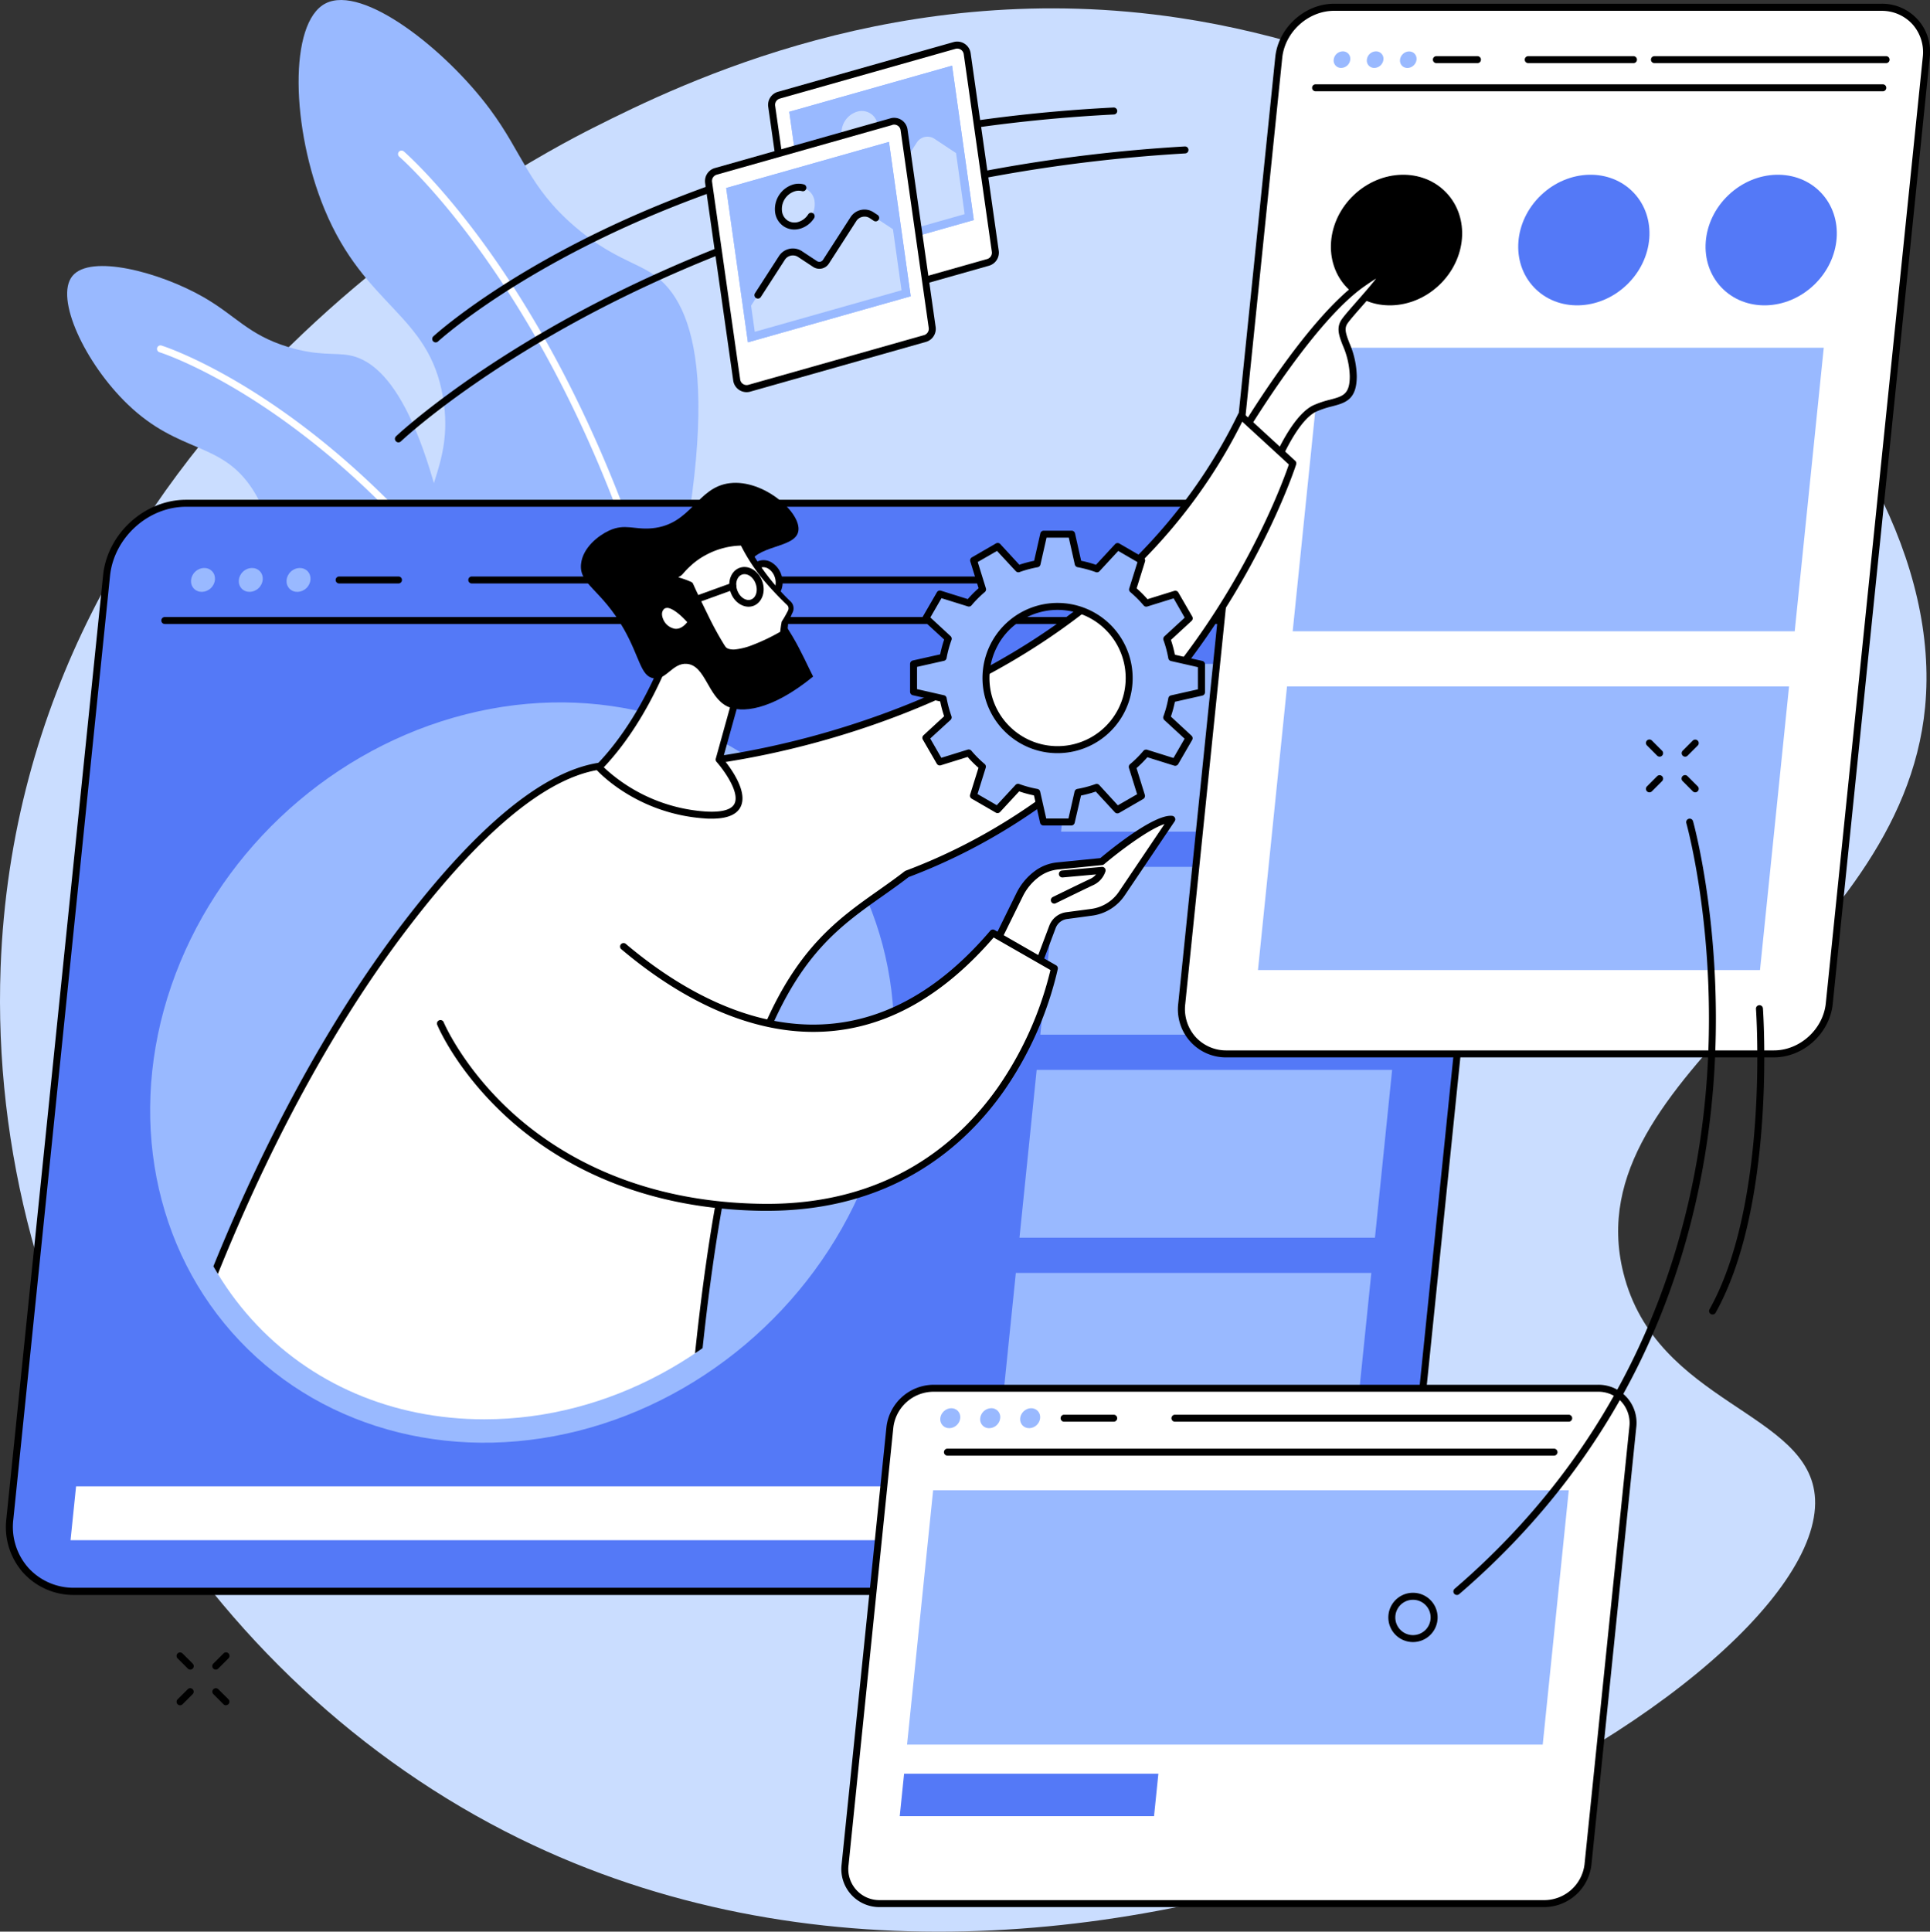 <svg xmlns="http://www.w3.org/2000/svg" xmlns:xlink="http://www.w3.org/1999/xlink" viewBox="0 0 830.46 830.97"><rect x="0" y="0" width="830.46" height="830.97" fill="#333333" stroke="none"/><defs><style>.cls-1{fill:none;}.cls-2{fill:#caddff;}.cls-3{fill:#99b9ff;}.cls-4{fill:#fff;}.cls-5{fill:#5479f7;}.cls-6{clip-path:url(#clip-path);}</style><clipPath id="clip-path"><path class="cls-1" d="M250,216.69l-8.93,95.45h0c-82.83,0-157.12,67.41-165.61,150.26-4.09,39.84,7.57,77.19,32.83,105.17,25.06,27.76,60.62,43,100.13,43,53.66,0,103.72-28.29,134.65-70.74h36.31L508.4,434.05,620.87,91.65Z"></path></clipPath></defs><g id="Layer_2" data-name="Layer 2"><g id="Illustration"><g id="Website_template" data-name="Website template"><path class="cls-2" d="M255.41,54.9C223.7,70.89,8.79,183.87.26,416.24c-5.81,158.32,86.55,307.53,223.07,374.6C469.9,912,785,728.09,781,644.83c-1.82-37.71-68.41-40.54-82.5-97.34C677,460.91,818,412,828.36,304.15,840,182,679.29,33.6,507.51,7.71,388-10.31,293.69,35.61,255.41,54.9Z"></path><path class="cls-3" d="M283.3,285.49c29.26-116.59,16.23-154.82-2.19-167.44-7.78-5.34-18.57-7.5-33.85-20.65-19.95-17.18-22.15-31.24-36.51-50.52C191.62,21.2,156.14-6.74,140.1,1.46s-14.78,54-.47,88.56c17.49,42.24,45,44.94,51,81,5.3,31.33-13.15,43.11-5.94,65.13C190.5,253.75,211.7,274.78,283.3,285.49Z"></path><path class="cls-4" d="M282,265.5a1.49,1.49,0,0,1-1.44-1.08C240.47,127.31,172.48,68,171.8,67.41a1.5,1.5,0,1,1,1.95-2.28c.17.15,17.54,15.14,39.62,47,20.34,29.32,49,79.41,70.1,151.47a1.49,1.49,0,0,1-1,1.86A1.52,1.52,0,0,1,282,265.5Z"></path><path class="cls-3" d="M197.26,256.33c-13.47-80.4-31.95-100.62-46.82-103.47-6.28-1.2-13.58.38-26.64-3.65-17.06-5.25-22.25-13.39-36.41-21.48-18.86-10.77-48.5-18.5-56.24-9s5.47,37.57,23.75,55.17c22.34,21.5,40.14,15.73,53.7,36.46,11.8,18,3.54,30.36,14,42.09C131,261.79,149.85,269.11,197.26,256.33Z"></path><path class="cls-4" d="M190.63,244.82a1.5,1.5,0,0,1-1.15-.54c-62-74.15-120.28-92.58-120.86-92.75a1.51,1.51,0,0,1-1-1.88,1.49,1.49,0,0,1,1.87-1c.59.17,59.66,18.8,122.29,93.7a1.49,1.49,0,0,1-.18,2.11A1.56,1.56,0,0,1,190.63,244.82Z"></path><path class="cls-5" d="M620.27,216.54H80.06c-17.13,0-32.44,13.89-34.2,31L4.23,653.6c-1.75,17.14,10.71,31,27.85,31h540.2c17.13,0,32.44-13.89,34.2-31l41.63-406C649.86,230.43,637.4,216.54,620.27,216.54Z"></path><path d="M572.28,686.13H32.08A29.26,29.26,0,0,1,10,676.6a29.56,29.56,0,0,1-7.27-23.15l41.63-406C46.2,229.56,62.21,215,80.06,215H620.27a29.25,29.25,0,0,1,22.06,9.52,29.55,29.55,0,0,1,7.27,23.15L608,653.76C606.14,671.61,590.13,686.13,572.28,686.13ZM80.06,218c-16.36,0-31,13.31-32.71,29.67l-41.62,406a26.54,26.54,0,0,0,6.51,20.83,26.27,26.27,0,0,0,19.84,8.54h540.2c16.36,0,31-13.32,32.71-29.68l41.62-406a26.58,26.58,0,0,0-6.51-20.84A26.28,26.28,0,0,0,620.27,218Z"></path><polygon class="cls-4" points="578.28 662.58 30.35 662.58 32.73 639.42 580.66 639.42 578.28 662.58"></polygon><polygon class="cls-3" points="582.67 619.77 429.71 619.77 437.11 547.59 590.07 547.59 582.67 619.77"></polygon><polygon class="cls-3" points="591.63 532.44 438.67 532.44 446.07 460.25 599.02 460.25 591.63 532.44"></polygon><polygon class="cls-3" points="600.58 445.11 447.62 445.11 455.02 372.92 607.98 372.92 600.58 445.11"></polygon><polygon class="cls-3" points="609.53 357.77 456.57 357.77 463.97 285.59 616.93 285.59 609.53 357.77"></polygon><ellipse class="cls-3" cx="224.68" cy="461.38" rx="167.61" ry="151.28" transform="translate(-255.99 281.64) rotate(-43.53)"></ellipse><path d="M618.82,268.44H70.91a1.5,1.5,0,0,1,0-3H618.82a1.5,1.5,0,0,1,0,3Z"></path><ellipse class="cls-3" cx="87.35" cy="249.47" rx="5.41" ry="4.88" transform="translate(-147.8 128.77) rotate(-43.53)"></ellipse><ellipse class="cls-3" cx="107.91" cy="249.47" rx="5.41" ry="4.88" transform="translate(-142.15 142.93) rotate(-43.53)"></ellipse><ellipse class="cls-3" cx="128.46" cy="249.47" rx="5.41" ry="4.88" transform="translate(-136.5 157.09) rotate(-43.53)"></ellipse><path d="M620.87,251H281.37a1.5,1.5,0,0,1,0-3h339.5a1.5,1.5,0,0,1,0,3Z"></path><path d="M268.35,251H203a1.5,1.5,0,0,1,0-3h65.38a1.5,1.5,0,0,1,0,3Z"></path><path d="M171.46,251H145.93a1.5,1.5,0,0,1,0-3h25.53a1.5,1.5,0,0,1,0,3Z"></path><path class="cls-4" d="M809.45,3.15H574.06c-11.93,0-22.6,9.67-23.82,21.61l-41.72,407c-1.23,11.93,7.45,21.61,19.39,21.61H763.29c11.94,0,22.6-9.68,23.83-21.61l41.72-407C830.06,12.82,821.38,3.15,809.45,3.15Z"></path><path d="M763.29,454.87H527.91A20.66,20.66,0,0,1,507,431.61l41.73-407c1.29-12.65,12.65-23,25.31-23H809.45a20.63,20.63,0,0,1,20.88,23.26l-41.72,407C787.31,444.57,776,454.87,763.29,454.87ZM574.06,4.65c-11.17,0-21.18,9.09-22.33,20.26L510,431.91a18,18,0,0,0,4.42,14.16,17.85,17.85,0,0,0,13.48,5.8H763.29c11.17,0,21.19-9.09,22.34-20.26l41.72-407a18.07,18.07,0,0,0-4.42-14.16,17.88,17.88,0,0,0-13.48-5.79Z"></path><path d="M810.15,39.27H566.08a1.5,1.5,0,0,1,0-3H810.15a1.5,1.5,0,0,1,0,3Z"></path><path class="cls-3" d="M581,25.66a4,4,0,0,1-3.92,3.56,3.16,3.16,0,0,1-3.2-3.56,4,4,0,0,1,3.93-3.56A3.16,3.16,0,0,1,581,25.66Z"></path><path class="cls-3" d="M595.27,25.66a4,4,0,0,1-3.92,3.56,3.16,3.16,0,0,1-3.2-3.56,4,4,0,0,1,3.93-3.56A3.16,3.16,0,0,1,595.27,25.66Z"></path><ellipse class="cls-3" cx="605.95" cy="25.66" rx="3.75" ry="3.38" transform="translate(148.97 424.42) rotate(-43.53)"></ellipse><path d="M811.57,27.16H711.89a1.5,1.5,0,0,1,0-3h99.68a1.5,1.5,0,0,1,0,3Z"></path><path d="M702.87,27.16H657.58a1.5,1.5,0,0,1,0-3h45.29a1.5,1.5,0,0,1,0,3Z"></path><path d="M635.74,27.16H618.06a1.5,1.5,0,0,1,0-3h17.68a1.5,1.5,0,0,1,0,3Z"></path><ellipse cx="600.89" cy="103.24" rx="29.57" ry="26.69" transform="translate(94.15 442.27) rotate(-43.53)"></ellipse><ellipse class="cls-5" cx="681.49" cy="103.24" rx="29.57" ry="26.69" transform="translate(116.32 497.78) rotate(-43.53)"></ellipse><ellipse class="cls-5" cx="762.1" cy="103.24" rx="29.57" ry="26.69" transform="translate(138.49 553.3) rotate(-43.53)"></ellipse><polygon class="cls-3" points="772.25 271.58 556.23 271.58 568.73 149.59 784.75 149.59 772.25 271.58"></polygon><polygon class="cls-3" points="757.31 417.31 541.29 417.31 553.79 295.32 769.81 295.32 757.31 417.31"></polygon><path class="cls-4" d="M687.53,597.21H401.4A19,19,0,0,0,382.93,614L363.64,802.15a14.85,14.85,0,0,0,15,16.76H664.81a19,19,0,0,0,18.47-16.76L702.57,614A14.84,14.84,0,0,0,687.53,597.21Z"></path><path d="M664.81,820.41H378.68A16.36,16.36,0,0,1,362.15,802l19.29-188.19a20.56,20.56,0,0,1,20-18.1H687.53a16.35,16.35,0,0,1,16.53,18.4L684.77,802.3A20.57,20.57,0,0,1,664.81,820.41ZM401.4,598.71a17.49,17.49,0,0,0-17,15.4L365.13,802.3a13.36,13.36,0,0,0,13.55,15.11H664.81a17.5,17.5,0,0,0,17-15.41l19.29-188.19a13.66,13.66,0,0,0-3.34-10.72,13.51,13.51,0,0,0-10.21-4.38Z"></path><path d="M668.68,626.2h-261a1.5,1.5,0,0,1,0-3h261a1.5,1.5,0,1,1,0,3Z"></path><ellipse class="cls-3" cx="408.89" cy="610.1" rx="4.52" ry="4.08" transform="translate(-307.75 449.38) rotate(-43.53)"></ellipse><path class="cls-3" d="M430.37,610.1a4.86,4.86,0,0,1-4.73,4.29,3.8,3.8,0,0,1-3.86-4.29,4.87,4.87,0,0,1,4.74-4.3A3.8,3.8,0,0,1,430.37,610.1Z"></path><ellipse class="cls-3" cx="443.26" cy="610.1" rx="4.52" ry="4.08" transform="translate(-298.3 473.05) rotate(-43.53)"></ellipse><path d="M675,611.6H505.56a1.5,1.5,0,0,1,0-3H675a1.5,1.5,0,0,1,0,3Z"></path><path d="M479.21,611.6H457.87a1.5,1.5,0,0,1,0-3h21.34a1.5,1.5,0,0,1,0,3Z"></path><polygon class="cls-3" points="663.82 750.51 390.3 750.51 401.52 641.09 675.03 641.09 663.82 750.51"></polygon><polygon class="cls-5" points="496.57 781.29 387.15 781.29 389.02 763.05 498.44 763.05 496.57 781.29"></polygon><g class="cls-6"><path class="cls-4" d="M533.59,188s29.07-49.3,52.34-65.75-3.65,10.57-7.38,16.13,3.68,11.09,3.74,23.51-7.6,9.76-16.52,13.88S549,199.38,549,199.38Z"></path><path d="M549,200.88a1.54,1.54,0,0,1-.9-.3l-15.39-11.4a1.5,1.5,0,0,1-.4-2c1.19-2,29.5-49.77,52.77-66.22,8.64-6.11,10.13-6.18,11.27-4.91,1.51,1.68.08,3.85-10.18,15.53-2.8,3.18-5.43,6.18-6.37,7.58-1.46,2.17-.72,4.37.83,8.39a37.67,37.67,0,0,1,3.17,14.28c0,10.18-4.95,11.5-10.73,13a39.68,39.68,0,0,0-6.66,2.22c-8.28,3.83-15.95,22.65-16,22.84a1.52,1.52,0,0,1-1,.88A1.39,1.39,0,0,1,549,200.88Zm-13.41-13.31L548.35,197c2.22-5,9-19,16.79-22.66a42.28,42.28,0,0,1,7.15-2.4c5.5-1.45,8.53-2.25,8.5-10.11a35.2,35.2,0,0,0-3-13.21c-1.57-4.06-2.93-7.57-.52-11.15,1.05-1.55,3.62-4.48,6.6-7.88,2.49-2.83,6.15-7,8.26-9.77-1.21.74-2.93,1.87-5.36,3.58C566,138.13,540.12,180.06,535.58,187.57Z"></path><path class="cls-4" d="M534,178.93l22.27,20.45S515.11,329.06,390.23,376c-37.91,29.34-78.56,34.39-94.26,259.66,0,0-204.12,66-225.06-27.6,0,0,33.4-118.34,103.85-210.26,23-30,60.09-71.84,93.22-68.48S469.35,311.92,534,178.93Z"></path><path d="M163.7,659.79c-27.92,0-50-4.59-66.07-13.75-15-8.59-24.51-21.26-28.18-37.68a1.39,1.39,0,0,1,0-.73c.33-1.19,34.29-119.67,104.1-210.76,37.1-48.43,68.93-71.64,94.56-69.06,15.49,1.57,65.32-2.22,120.5-24,46.83-18.45,109.84-55.22,144.07-125.58a1.49,1.49,0,0,1,2.36-.45l22.27,20.45a1.49,1.49,0,0,1,.41,1.56c-.1.33-10.66,33.07-36.4,71.09C497.61,306,455.72,352.91,391,377.3c-3.74,2.89-7.54,5.57-11.22,8.17-17.51,12.34-34,24-48.54,58.07C314.84,482,303.8,544.89,297.47,635.75a1.49,1.49,0,0,1-1,1.32,571.44,571.44,0,0,1-76.06,17.72A363.52,363.52,0,0,1,163.7,659.79ZM72.46,608.08C76,623.46,85,635.35,99.11,643.43c57.3,32.73,183.13-5.09,195.44-8.91,6.36-90.64,17.45-153.5,33.9-192.16,14.83-34.85,32.49-47.3,49.57-59.34,3.71-2.62,7.55-5.33,11.29-8.23a1.47,1.47,0,0,1,.39-.21C453.8,350.49,495.29,304,518.8,269.32c23.15-34.17,33.91-64,35.78-69.5l-20.07-18.43c-34.85,70.05-97.86,106.76-144.78,125.25C334,328.59,283.55,332.39,267.83,330.8c-24.54-2.5-55.45,20.35-91.88,67.89C108.41,486.81,74.59,600.76,72.46,608.08Z"></path><path class="cls-4" d="M422.35,418.15l16.33-33.22a24.8,24.8,0,0,1,7.56-9h0a17.84,17.84,0,0,1,8.81-3.38l19-1.9s22.34-18.91,30.13-18.13L482.7,384.41a18.57,18.57,0,0,1-12.93,8L459,393.91a7.65,7.65,0,0,0-6.11,4.87l-11.49,30.53Z"></path><path d="M441.36,430.81a1.45,1.45,0,0,1-.76-.21l-19-11.15a1.51,1.51,0,0,1-.58-2l16.33-33.22a26.3,26.3,0,0,1,8-9.57A19.37,19.37,0,0,1,454.9,371l18.57-1.86c3.59-3,23-19,30.89-18.17a1.51,1.51,0,0,1,1.21.86,1.49,1.49,0,0,1-.12,1.47l-21.51,31.91a20.12,20.12,0,0,1-14,8.69l-10.81,1.46a6.1,6.1,0,0,0-4.9,3.9l-11.5,30.53a1.51,1.51,0,0,1-1.4,1Zm-17-13.24,16.26,9.54,10.87-28.86a9.1,9.1,0,0,1,7.31-5.82L469.57,391a17.12,17.12,0,0,0,11.88-7.39l19.62-29.11c-7.35,2.41-20.77,12.86-26,17.3a1.48,1.48,0,0,1-.82.35l-19,1.9a16.32,16.32,0,0,0-8.07,3.1,23.13,23.13,0,0,0-7.1,8.48Z"></path><path class="cls-4" d="M457.12,376l17.11-1.55a8.3,8.3,0,0,1-4.49,5c-3.65,1.69-16.09,7.78-16.09,7.78Z"></path><path d="M453.65,388.74a1.5,1.5,0,0,1-.66-2.84c.12-.07,12.5-6.13,16.12-7.8a7.16,7.16,0,0,0,2.5-1.93l-14.35,1.3a1.51,1.51,0,0,1-1.63-1.35,1.49,1.49,0,0,1,1.35-1.63l17.11-1.56a1.5,1.5,0,0,1,1.59,1.86,9.79,9.79,0,0,1-5.31,6c-3.59,1.66-15.94,7.71-16.06,7.77A1.55,1.55,0,0,1,453.65,388.74Z"></path><path class="cls-4" d="M427.19,401.35l26.46,15.19S434.24,520.72,328,519.36s-138.51-78.95-138.51-78.95L244.92,384S340.74,502.82,427.19,401.35Z"></path><path d="M330.06,520.87h-2c-55.33-.71-90.4-22.35-110.07-40.38-21.35-19.56-29.47-38.69-29.8-39.49a1.5,1.5,0,1,1,2.76-1.15c.08.19,8.26,19.41,29.17,38.53,19.28,17.63,53.67,38.79,108,39.49s85.05-26.95,101.38-50.26A149.71,149.71,0,0,0,452,417.3l-24.44-14c-61,70.6-126.46,33.56-160.14,5.1a1.5,1.5,0,1,1,1.93-2.29c33,27.87,97.2,64.19,156.73-5.7a1.5,1.5,0,0,1,1.89-.33l26.47,15.19a1.5,1.5,0,0,1,.72,1.58,151.22,151.22,0,0,1-23.22,52.5C415.36,492.93,384.31,520.87,330.06,520.87Z"></path><path class="cls-4" d="M292.55,266.32s-9.81,38-34.83,63.78c0,0,16.59,18.53,45.6,20.48s6.13-23.87,6.13-23.87l12.77-46Z"></path><path d="M306.23,352.19c-1,0-2,0-3-.11-29.28-2-45.92-20.2-46.62-21a1.51,1.51,0,0,1,0-2c24.46-25.22,34.36-62.74,34.46-63.12a1.49,1.49,0,0,1,.82-1,1.47,1.47,0,0,1,1.28,0l29.67,14.43a1.49,1.49,0,0,1,.79,1.75l-12.55,45.19c2.48,2.94,11,13.82,7.62,20.72C317.06,350.47,312.86,352.19,306.23,352.19Zm-46.42-22.1a71.19,71.19,0,0,0,43.61,19c4.85.32,11,0,12.62-3.35,2.42-4.92-4.75-14.68-7.72-18a1.51,1.51,0,0,1-.32-1.4l12.44-44.76-26.94-13.1C291.24,276.16,281.06,307.54,259.81,330.09Z"></path><path class="cls-4" d="M334.73,247.59c1.35,3.74,0,7.64-2.91,8.72s-6.46-1.09-7.82-4.83-.05-7.63,2.91-8.71S333.37,243.85,334.73,247.59Z"></path><path d="M330.23,258.09a7.1,7.1,0,0,1-3.71-1.11,9.74,9.74,0,0,1-3.93-5c-1.64-4.51.07-9.28,3.81-10.64a6.61,6.61,0,0,1,5.81.74,9.74,9.74,0,0,1,3.93,5h0c1.63,4.51-.07,9.28-3.81,10.64A6.32,6.32,0,0,1,330.23,258.09ZM328.49,244a3.21,3.21,0,0,0-1.07.19c-2.18.79-3.08,3.84-2,6.79a6.69,6.69,0,0,0,2.69,3.45,3.67,3.67,0,0,0,3.21.48c2.18-.79,3.08-3.84,2-6.8a6.73,6.73,0,0,0-2.69-3.45A4.14,4.14,0,0,0,328.49,244Z"></path><path d="M314,207.86c-14.22,1.74-16.36,17.73-33.34,19.39-7.78.76-11.65-2.18-18.57,1-4.59,2.13-11.29,7.31-12.06,14.28-1,8.88,8.73,10.93,18.46,28.16,6.83,12.11,7.15,20.16,12.7,21.1s8.22-6.78,14.43-6.2c8,.75,8.91,14.19,17.34,18.3,5.79,2.83,18.59,2.13,36.92-12.84-1.84-3.53-5.08-10.94-8.95-17.43-12.13-20.35-20.84-23.87-19-30,2.77-9.45,20.14-7.46,21.58-15.07C345,220.66,328.61,206.08,314,207.86Z"></path><path class="cls-4" d="M290.44,248.77l6.38,3s9.32,20.77,14,27.38,26.27-6.41,26.27-6.41l.59-4.71,2.4-5a3.07,3.07,0,0,0-.65-3.54c-4-3.76-14.19-14.18-19.68-26.25A34.54,34.54,0,0,0,290.44,248.77Z"></path><path d="M291.88,248.37a38.73,38.73,0,0,1,5.6,2,1.56,1.56,0,0,1,.74.76c2,4.47,4.2,8.92,6.36,13.34a140.88,140.88,0,0,0,7,12.85l.49.74a1,1,0,0,0,.21.26l.17.21a2.9,2.9,0,0,0,1,.57,7.37,7.37,0,0,0,3,.26,28,28,0,0,0,6.78-1.66,84.54,84.54,0,0,0,13.1-6.26l-.72,1.11c.21-1.57.36-3.15.68-4.7l0-.22a1.13,1.13,0,0,1,.08-.22,48.2,48.2,0,0,0,2.64-4.62,3.57,3.57,0,0,0,.2-.47,2,2,0,0,0,.08-.43,1.89,1.89,0,0,0-.11-.85,2,2,0,0,0-.45-.72l-.94-.9q-3.84-3.74-7.38-7.75a78.2,78.2,0,0,1-12-17.82l1.25.87a29.58,29.58,0,0,0-4,.21c-.68.09-1.36.2-2,.31s-1.35.27-2,.44a32.94,32.94,0,0,0-7.7,2.95,30.93,30.93,0,0,0-6.73,4.73,33.53,33.53,0,0,0-2.9,2.94,12.69,12.69,0,0,1-1.06,1.16C292.83,247.77,292.39,248,291.88,248.37Zm-2.89.79a23.12,23.12,0,0,1,1.3-2.58,12.79,12.79,0,0,1,1.62-2.23A35.56,35.56,0,0,1,295,241.1a35.32,35.32,0,0,1,15.8-8.36c.72-.19,1.47-.31,2.2-.46s1.49-.24,2.24-.33a28.82,28.82,0,0,1,4.59-.17,1.47,1.47,0,0,1,1.25.86h0a66.23,66.23,0,0,0,5,9.07,93.3,93.3,0,0,0,6.16,8.44,97.67,97.67,0,0,0,7.06,7.75l1,.95a4.05,4.05,0,0,1,.94,1.5,4.22,4.22,0,0,1,.2,1.76,3.64,3.64,0,0,1-.18.87,4.93,4.93,0,0,1-.32.74,46.94,46.94,0,0,0-1.95,4.94l.12-.44c-.07,1.58-.32,3.15-.49,4.72a1.52,1.52,0,0,1-.72,1.11,87.54,87.54,0,0,1-13.59,6.62,31.07,31.07,0,0,1-7.58,1.89,10.62,10.62,0,0,1-4.34-.4,6.06,6.06,0,0,1-2.16-1.27l-.44-.5a3.49,3.49,0,0,1-.36-.46l-.54-.81a141.68,141.68,0,0,1-7.17-13.21c-2.2-4.46-4.27-9-6.3-13.5l.75.76A66.57,66.57,0,0,1,289,249.16Z"></path><path class="cls-4" d="M298.24,267.56S288.56,255.38,284,261,290.34,279.67,298.24,267.56Z"></path><path d="M290.83,274.53a5.54,5.54,0,0,1-.73,0,10.73,10.73,0,0,1-8.47-6.68c-1.25-3-.95-6,.78-8.12A5.82,5.82,0,0,1,287,257.5c5.66.05,12.08,7.92,12.79,8.81a2,2,0,0,1,.11,2.34C296.69,273.61,293.07,274.53,290.83,274.53Zm-3.87-13a1.77,1.77,0,0,0-1.47.74c-1.11,1.34-.49,3.27-.17,4a6.75,6.75,0,0,0,5.14,4.23c2.18.21,4-1.25,5.25-2.85-2.43-2.74-6.25-6.14-8.73-6.16Z"></path><path class="cls-4" d="M326.57,250.55c1.36,3.74.05,7.64-2.91,8.72s-6.46-1.09-7.82-4.82,0-7.64,2.91-8.72S325.21,246.81,326.57,250.55Z"></path><path d="M322.1,261c-3.15,0-6.33-2.39-7.67-6.08-1.63-4.51.07-9.28,3.81-10.64s8.1,1.21,9.74,5.72h0c1.64,4.51-.07,9.28-3.81,10.64A6.14,6.14,0,0,1,322.1,261ZM320.35,247a3.13,3.13,0,0,0-1.09.19c-2.18.79-3.08,3.84-2,6.79s3.72,4.72,5.9,3.93,3.08-3.84,2-6.8C324.26,248.59,322.26,247,320.35,247Z"></path><path d="M293.82,261.46a1.5,1.5,0,0,1-.51-2.91l21.6-7.8a1.5,1.5,0,0,1,1,2.82l-21.6,7.8A1.52,1.52,0,0,1,293.82,261.46Z"></path></g><path class="cls-3" d="M408,274.74a49.49,49.49,0,0,0-2.18,8.05l-12.74,2.86,0,12,12.76,2.89a50.8,50.8,0,0,0,2.14,8.05l-9.61,8.85,6,10.38,12.47-3.87a49.73,49.73,0,0,0,5.9,5.89l-3.9,12.48,10.36,6,8.88-9.59a48.94,48.94,0,0,0,8.05,2.18L449,353.61h12l2.9-12.75a49.94,49.94,0,0,0,8-2.15l8.86,9.62,10.37-6-3.86-12.47a50.5,50.5,0,0,0,5.89-5.9l12.48,3.89,6-10.35L502,308.66a49.49,49.49,0,0,0,2.18-8.05l12.74-2.86v-12l-12.75-2.89a49.78,49.78,0,0,0-2.15-8.05l9.62-8.86-6-10.37-12.47,3.87a48.28,48.28,0,0,0-5.9-5.89l3.9-12.48-10.36-6-8.87,9.6a49.49,49.49,0,0,0-8.05-2.18l-2.86-12.74h-12l-2.89,12.75a49.78,49.78,0,0,0-8.05,2.15l-8.86-9.62-10.37,6,3.87,12.47a49.81,49.81,0,0,0-5.9,5.9l-12.47-3.9-6,10.36Zm20.32,1.53a30.81,30.81,0,1,1,11.23,42.1A30.81,30.81,0,0,1,428.36,276.27Z"></path><path d="M460.94,355.12H449a1.51,1.51,0,0,1-1.46-1.17l-2.64-11.78a50.53,50.53,0,0,1-6.37-1.73l-8.21,8.87a1.48,1.48,0,0,1-1.85.28l-10.36-6a1.5,1.5,0,0,1-.68-1.75l3.6-11.53a51.46,51.46,0,0,1-4.67-4.67l-11.53,3.58a1.49,1.49,0,0,1-1.74-.69l-6-10.37a1.49,1.49,0,0,1,.28-1.85l8.89-8.19a53.35,53.35,0,0,1-1.7-6.37l-11.79-2.67a1.51,1.51,0,0,1-1.17-1.47l0-12a1.51,1.51,0,0,1,1.17-1.47l11.78-2.64a52.72,52.72,0,0,1,1.72-6.37L397.42,267a1.5,1.5,0,0,1-.28-1.85l6-10.36a1.49,1.49,0,0,1,1.74-.68l11.54,3.61a51.36,51.36,0,0,1,4.66-4.67l-3.57-11.53a1.5,1.5,0,0,1,.68-1.75l10.37-6a1.5,1.5,0,0,1,1.85.28l8.2,8.9a51.85,51.85,0,0,1,6.36-1.7l2.68-11.8a1.49,1.49,0,0,1,1.46-1.16h12a1.5,1.5,0,0,1,1.46,1.17l2.64,11.78a50.07,50.07,0,0,1,6.37,1.73l8.21-8.88a1.49,1.49,0,0,1,1.85-.27l10.36,6a1.5,1.5,0,0,1,.68,1.75l-3.6,11.53a51.46,51.46,0,0,1,4.67,4.67l11.53-3.58a1.5,1.5,0,0,1,1.74.68l6,10.38a1.5,1.5,0,0,1-.29,1.85l-8.89,8.19a52,52,0,0,1,1.7,6.37l11.79,2.67a1.5,1.5,0,0,1,1.17,1.46v12a1.5,1.5,0,0,1-1.18,1.46l-11.77,2.65a54.69,54.69,0,0,1-1.73,6.37l8.87,8.21a1.49,1.49,0,0,1,.28,1.85l-6,10.36a1.51,1.51,0,0,1-1.74.68l-11.54-3.61a50.1,50.1,0,0,1-4.66,4.67l3.58,11.53a1.52,1.52,0,0,1-.69,1.75l-10.37,6a1.5,1.5,0,0,1-1.85-.28l-8.2-8.9a51.37,51.37,0,0,1-6.36,1.7L462.41,354A1.51,1.51,0,0,1,460.94,355.12Zm-10.76-3h9.57l2.62-11.58a1.51,1.51,0,0,1,1.2-1.15,47.83,47.83,0,0,0,7.81-2.08,1.5,1.5,0,0,1,1.61.4l8,8.73,8.3-4.77-3.52-11.33a1.5,1.5,0,0,1,.47-1.59A48.2,48.2,0,0,0,492,323a1.53,1.53,0,0,1,1.6-.47l11.33,3.55,4.79-8.29L501,309.76a1.48,1.48,0,0,1-.39-1.61,48.08,48.08,0,0,0,2.11-7.81,1.5,1.5,0,0,1,1.15-1.19l11.57-2.6V287l-11.58-2.63a1.5,1.5,0,0,1-1.15-1.19,48.1,48.1,0,0,0-2.08-7.81,1.51,1.51,0,0,1,.39-1.61l8.74-8.05L505,257.4l-11.32,3.51a1.49,1.49,0,0,1-1.59-.46,49,49,0,0,0-5.72-5.72,1.48,1.48,0,0,1-.47-1.59l3.54-11.33-8.28-4.8-8.06,8.72a1.51,1.51,0,0,1-1.62.39,48.76,48.76,0,0,0-7.8-2.12,1.5,1.5,0,0,1-1.2-1.14l-2.59-11.57h-9.57l-2.63,11.58a1.47,1.47,0,0,1-1.2,1.14,48.77,48.77,0,0,0-7.8,2.09,1.5,1.5,0,0,1-1.61-.4L429,237l-8.29,4.77,3.51,11.33a1.5,1.5,0,0,1-.47,1.59,48.2,48.2,0,0,0-5.71,5.72,1.5,1.5,0,0,1-1.59.46l-11.34-3.54-4.79,8.29,8.72,8.06a1.51,1.51,0,0,1,.39,1.61,48.12,48.12,0,0,0-2.12,7.81,1.5,1.5,0,0,1-1.15,1.19l-11.57,2.6v9.57l11.59,2.63a1.49,1.49,0,0,1,1.14,1.19,49.94,49.94,0,0,0,2.08,7.81,1.49,1.49,0,0,1-.39,1.61l-8.74,8,4.78,8.3,11.32-3.51a1.51,1.51,0,0,1,1.6.46,48.28,48.28,0,0,0,5.72,5.72,1.49,1.49,0,0,1,.46,1.59l-3.54,11.33,8.28,4.8,8.07-8.72a1.51,1.51,0,0,1,1.61-.39,48,48,0,0,0,7.8,2.11,1.5,1.5,0,0,1,1.2,1.15ZM455,324a32,32,0,0,1-16.13-4.34,32.35,32.35,0,0,1-11.78-44.15h0A32.31,32.31,0,1,1,455,324Zm-25.31-47a29.31,29.31,0,1,0,17.81-13.64A29.35,29.35,0,0,0,429.66,277Z"></path><path d="M171.46,190.3a1.48,1.48,0,0,1-1.09-.46,1.5,1.5,0,0,1,0-2.12c.29-.28,30-28.31,86.43-57.53C308.9,103.25,395,69.72,509.8,63a1.5,1.5,0,1,1,.18,3C395.79,72.68,310.12,106,258.35,132.79c-56.1,29-85.57,56.82-85.86,57.1A1.51,1.51,0,0,1,171.46,190.3Z"></path><path d="M187.46,147.3a1.5,1.5,0,0,1-1-2.6c.24-.22,24.44-22.44,72.42-45.53,44.22-21.29,118.33-47.75,220.27-52.92a1.5,1.5,0,0,1,.16,3c-101.45,5.14-175.16,31.46-219.13,52.62-47.57,22.9-71.44,44.81-71.68,45A1.46,1.46,0,0,1,187.46,147.3Z"></path><path d="M626.9,686.13a1.5,1.5,0,0,1-1-2.64c80.33-69,103.17-154.84,108.18-214.71,5.44-64.94-8.33-114.2-8.47-114.69a1.5,1.5,0,0,1,2.89-.82c.14.49,14,50.19,8.58,115.65-3.21,38.47-12.37,74.79-27.23,108-18.58,41.48-46.17,78.11-82,108.88A1.46,1.46,0,0,1,626.9,686.13Z"></path><path d="M736.88,565.47a1.47,1.47,0,0,1-.73-.19,1.49,1.49,0,0,1-.57-2c25.78-46,20.06-128.42,20-129.25a1.5,1.5,0,1,1,3-.22c.06.83,5.85,84.19-20.38,130.94A1.48,1.48,0,0,1,736.88,565.47Z"></path><path d="M81.87,718.25a1.49,1.49,0,0,1-1.06-.44l-4.39-4.39a1.49,1.49,0,0,1,0-2.12,1.51,1.51,0,0,1,2.12,0l4.39,4.39a1.51,1.51,0,0,1,0,2.12A1.53,1.53,0,0,1,81.87,718.25Z"></path><path d="M97.22,733.6a1.49,1.49,0,0,1-1.06-.44l-4.39-4.39a1.5,1.5,0,0,1,2.12-2.12L98.28,731a1.5,1.5,0,0,1-1.06,2.56Z"></path><path d="M77.48,733.6a1.51,1.51,0,0,1-1.06-.44,1.49,1.49,0,0,1,0-2.12l4.39-4.39a1.5,1.5,0,0,1,2.12,2.12l-4.39,4.39A1.49,1.49,0,0,1,77.48,733.6Z"></path><path d="M92.83,718.25a1.5,1.5,0,0,1-1.06-2.56l4.39-4.39a1.5,1.5,0,1,1,2.12,2.12l-4.39,4.39A1.49,1.49,0,0,1,92.83,718.25Z"></path><path d="M608,706.4a10.6,10.6,0,1,1,10.59-10.6A10.61,10.61,0,0,1,608,706.4Zm0-18.19a7.6,7.6,0,1,0,7.59,7.59A7.6,7.6,0,0,0,608,688.21Z"></path><path d="M714.12,325.51a1.53,1.53,0,0,1-1.06-.44l-4.38-4.39a1.49,1.49,0,0,1,0-2.12,1.51,1.51,0,0,1,2.12,0l4.38,4.39a1.5,1.5,0,0,1-1.06,2.56Z"></path><path d="M729.47,340.86a1.53,1.53,0,0,1-1.06-.44L724,336a1.49,1.49,0,0,1,0-2.12,1.51,1.51,0,0,1,2.12,0l4.39,4.39a1.51,1.51,0,0,1,0,2.12A1.53,1.53,0,0,1,729.47,340.86Z"></path><path d="M709.74,340.86a1.5,1.5,0,0,1-1.06-2.56l4.38-4.39a1.51,1.51,0,0,1,2.12,0,1.49,1.49,0,0,1,0,2.12l-4.38,4.39A1.53,1.53,0,0,1,709.74,340.86Z"></path><path d="M725.09,325.51A1.5,1.5,0,0,1,724,323l4.38-4.39a1.5,1.5,0,0,1,2.13,2.12l-4.39,4.39A1.51,1.51,0,0,1,725.09,325.51Z"></path><path class="cls-4" d="M410.73,19.52,335.14,40.91a4.33,4.33,0,0,0-3.1,4.76l12.1,85a4.31,4.31,0,0,0,5.44,3.55l75.59-21.4a4.3,4.3,0,0,0,3.09-4.75l-12.09-85A4.31,4.31,0,0,0,410.73,19.52Z"></path><path d="M348.41,135.91a5.8,5.8,0,0,1-5.76-5l-12.09-85a5.84,5.84,0,0,1,4.17-6.41l75.59-21.4h0a5.83,5.83,0,0,1,7.34,4.79l12.09,85a5.85,5.85,0,0,1-4.17,6.41L350,135.69A5.69,5.69,0,0,1,348.41,135.91Zm63.49-115a2.91,2.91,0,0,0-.77.1h0l-75.58,21.4a2.81,2.81,0,0,0-2,3.1l12.09,85a2.81,2.81,0,0,0,3.55,2.32l75.59-21.4a2.82,2.82,0,0,0,2-3.1l-12.09-85a2.8,2.8,0,0,0-2.79-2.42Zm-1.17-1.34h0Z"></path><polygon class="cls-3" points="419.03 94.65 348.98 114.48 339.62 48.08 409.67 28.25 419.03 94.65"></polygon><polygon class="cls-3" points="419.03 94.65 348.98 114.48 339.62 48.08 409.67 28.25 419.03 94.65"></polygon><path class="cls-2" d="M402.09,59.7a5.45,5.45,0,0,0-7.58,1.59L382.6,79.73a3.45,3.45,0,0,1-4.8,1l-6.52-4.3A5.45,5.45,0,0,0,363.7,78L350.34,98.71,351.93,110l63.15-17.88-3.7-26.26Z"></path><path class="cls-2" d="M377.67,53.91a9.56,9.56,0,0,1-6.62,10.25,6.87,6.87,0,0,1-8.89-5.86,9.53,9.53,0,0,1,6.62-10.25A6.87,6.87,0,0,1,377.67,53.91Z"></path><path class="cls-4" d="M383.57,52.31,308,73.7a4.31,4.31,0,0,0-3.1,4.75l12.09,85a4.32,4.32,0,0,0,5.45,3.55L398,145.64a4.31,4.31,0,0,0,3.1-4.75L389,55.85A4.31,4.31,0,0,0,383.57,52.31Z"></path><path d="M321.26,168.7a5.8,5.8,0,0,1-5.76-5l-12.09-85a5.83,5.83,0,0,1,4.17-6.4l75.58-21.4h0a5.81,5.81,0,0,1,7.34,4.78l12.1,85a5.83,5.83,0,0,1-4.18,6.4l-75.58,21.4A5.69,5.69,0,0,1,321.26,168.7ZM384,53.75,308.4,75.15a2.81,2.81,0,0,0-2,3.09l12.09,85a2.81,2.81,0,0,0,3.55,2.31l75.59-21.39a2.84,2.84,0,0,0,2-3.1l-12.1-85a2.77,2.77,0,0,0-1.25-2,2.83,2.83,0,0,0-2.3-.35Z"></path><polygon class="cls-3" points="391.88 127.44 321.83 147.26 312.47 80.87 382.52 61.04 391.88 127.44"></polygon><polygon class="cls-3" points="391.88 127.44 321.83 147.26 312.47 80.87 382.52 61.04 391.88 127.44"></polygon><path class="cls-2" d="M374.94,92.49a5.45,5.45,0,0,0-7.58,1.59l-11.91,18.44a3.46,3.46,0,0,1-4.8,1l-6.52-4.3a5.46,5.46,0,0,0-7.59,1.59L323.19,131.5l1.58,11.24,63.16-17.87-3.7-26.26Z"></path><path class="cls-2" d="M350.51,86.69a9.53,9.53,0,0,1-6.62,10.25A6.87,6.87,0,0,1,335,91.08a9.55,9.55,0,0,1,6.62-10.24A6.86,6.86,0,0,1,350.51,86.69Z"></path><path d="M341.8,98.74a8.2,8.2,0,0,1-4.51-1.33,8.54,8.54,0,0,1-3.77-6.12,11.09,11.09,0,0,1,7.7-11.9,8.85,8.85,0,0,1,4.65-.07,1.5,1.5,0,0,1,1.07,1.83,1.52,1.52,0,0,1-1.84,1.07,5.73,5.73,0,0,0-3.07.06,8,8,0,0,0-5.54,8.6,5.6,5.6,0,0,0,2.44,4,5.5,5.5,0,0,0,4.56.6,7.65,7.65,0,0,0,4.29-3.28,1.5,1.5,0,0,1,2.08-.45,1.52,1.52,0,0,1,.45,2.08,10.69,10.69,0,0,1-6,4.54A9.48,9.48,0,0,1,341.8,98.74Z"></path><path d="M326.13,128.45a1.56,1.56,0,0,1-.82-.24,1.5,1.5,0,0,1-.44-2.07l10.33-16a7.11,7.11,0,0,1,9.88-2.08l6.46,4.26a1.88,1.88,0,0,0,2.61-.55L366,93.4a7.11,7.11,0,0,1,9.88-2.08l1.72,1.13A1.5,1.5,0,0,1,376,95l-1.72-1.14a4.09,4.09,0,0,0-3.1-.59A4.13,4.13,0,0,0,368.53,95L356.67,113.4a4.88,4.88,0,0,1-6.78,1.42l-6.46-4.26a4.07,4.07,0,0,0-3.11-.59,4.11,4.11,0,0,0-2.6,1.79l-10.33,16A1.49,1.49,0,0,1,326.13,128.45Z"></path></g></g></g></svg>